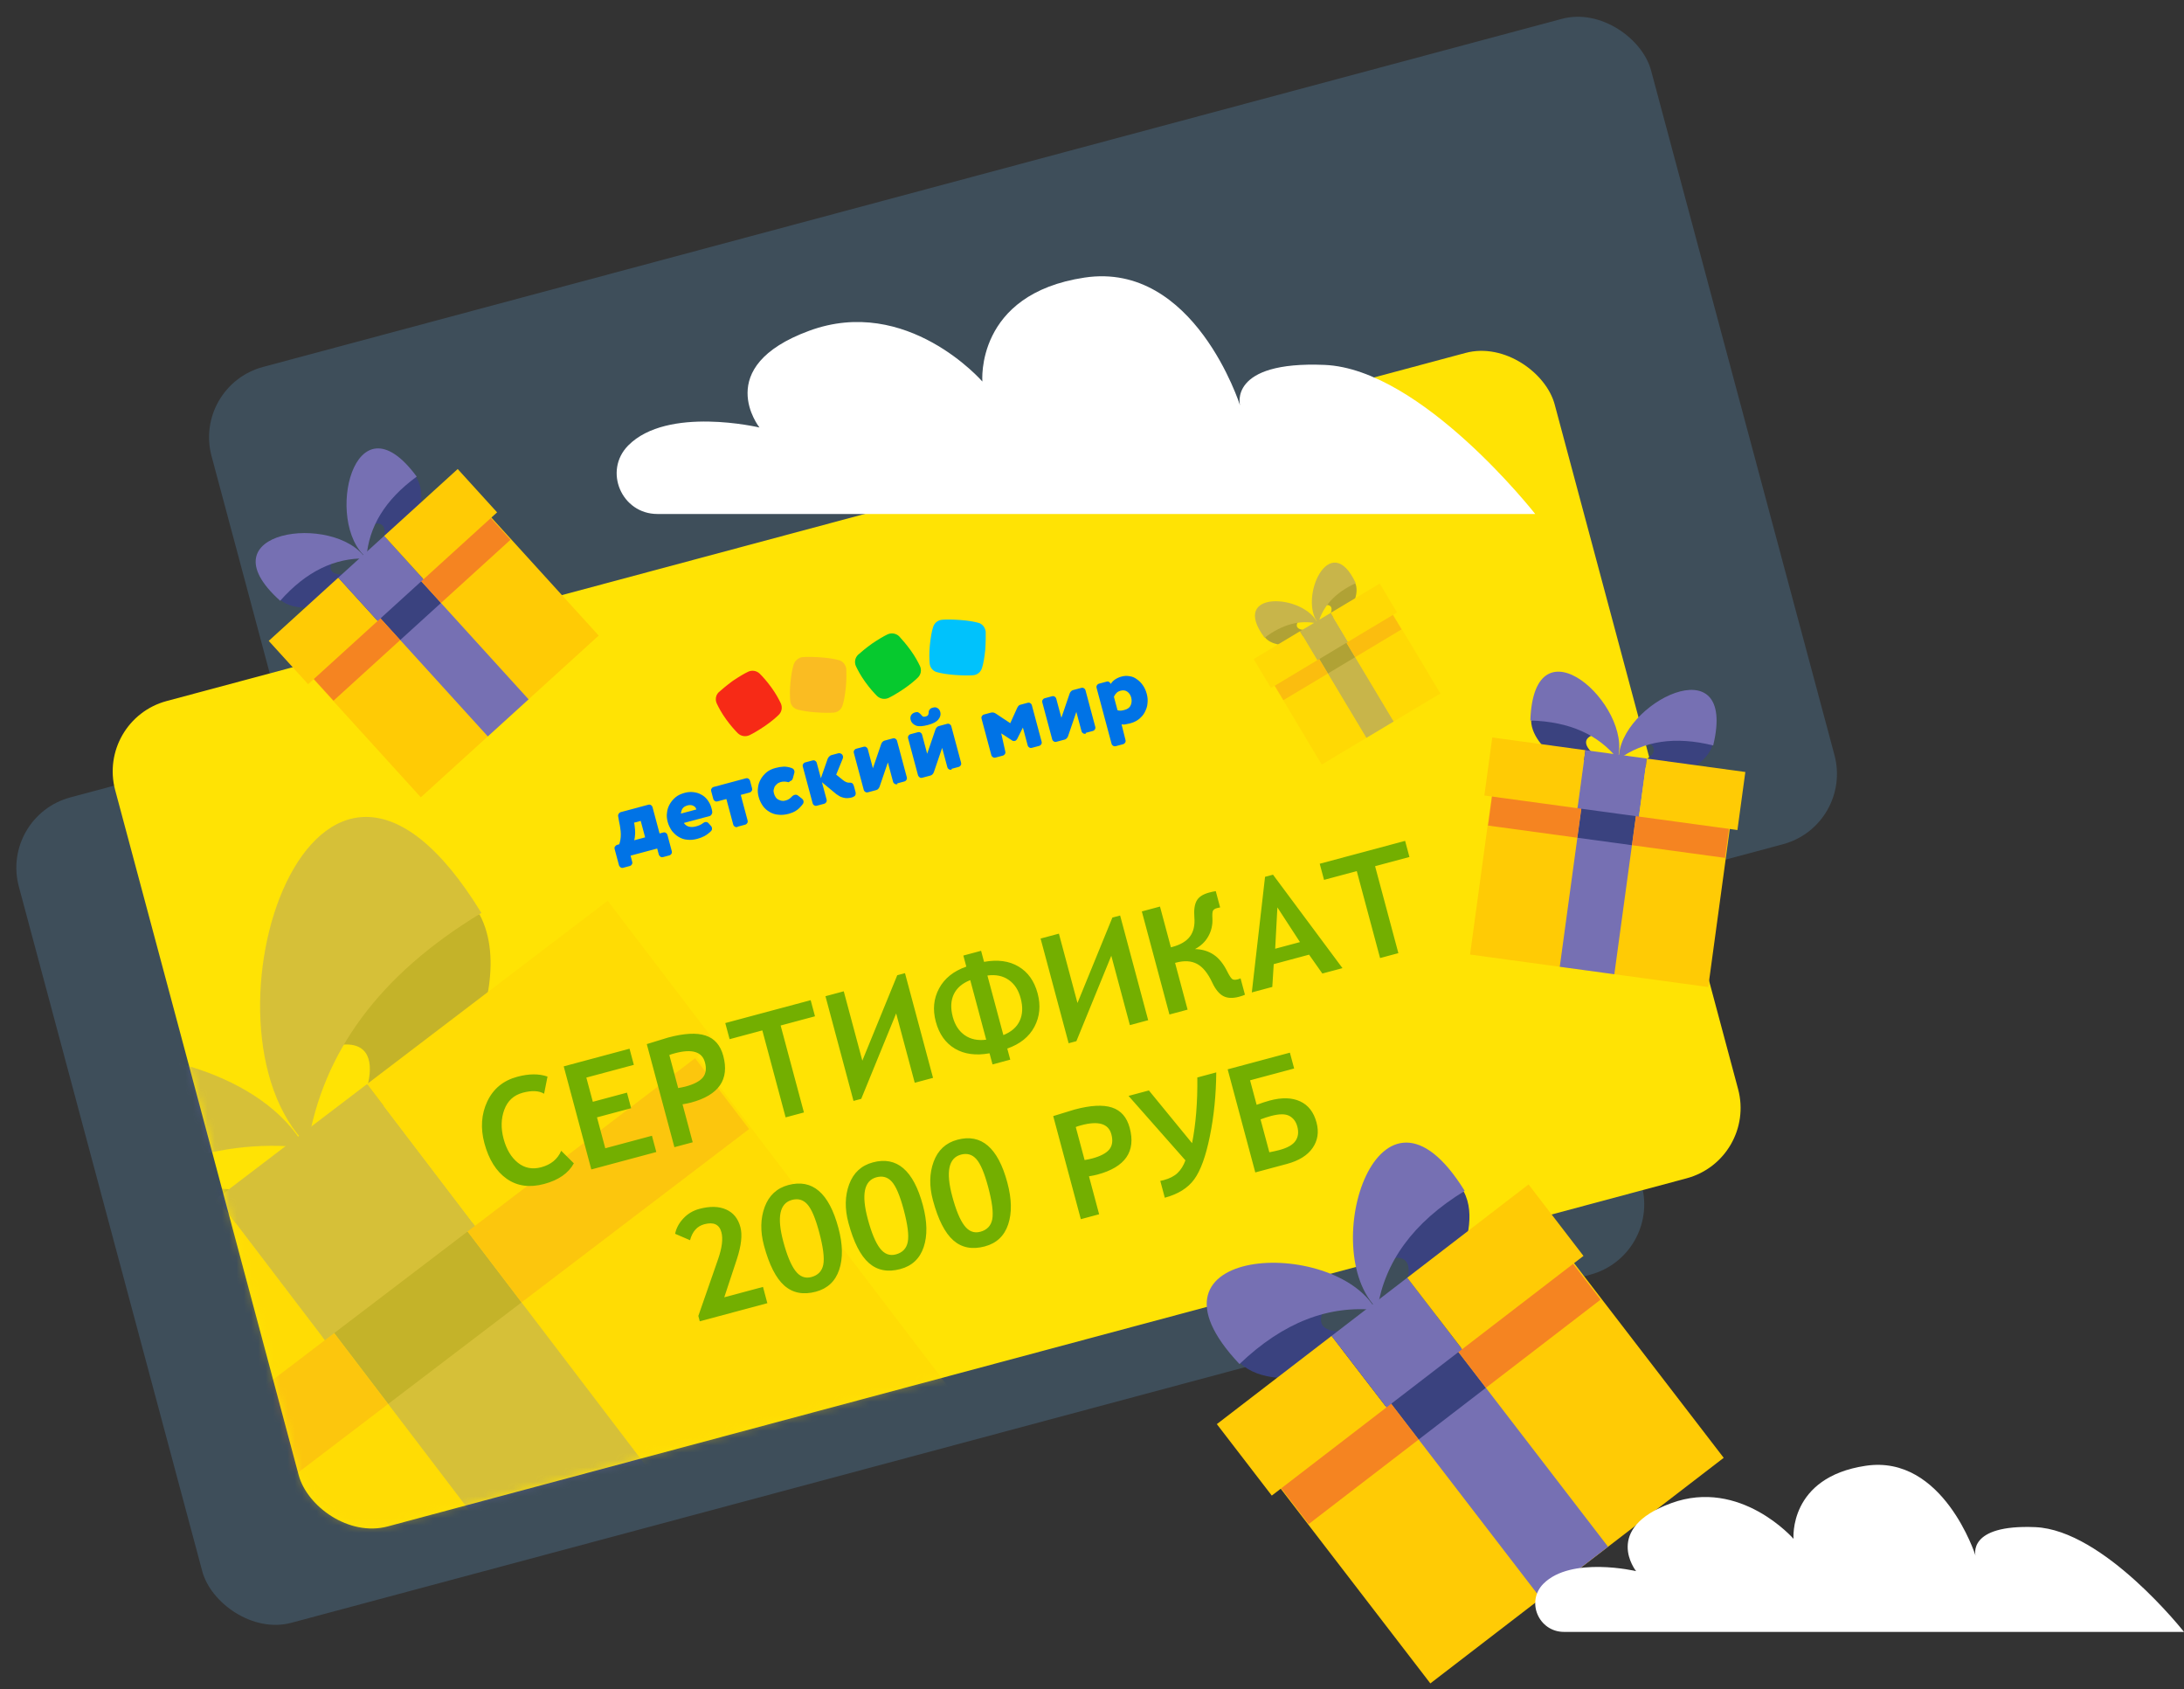 <svg width="300" height="232" viewBox="0 0 300 232" fill="none" xmlns="http://www.w3.org/2000/svg">
<rect x="0" y="0" width="300" height="232" fill="#333333" stroke="none"/>
<rect opacity="0.3" y="112.099" width="204.706" height="117.353" rx="10" transform="rotate(-15 0 112.099)" fill="#598DB5"/>
<rect opacity="0.3" x="26.471" y="52.982" width="204.706" height="117.353" rx="10" transform="rotate(-15 26.471 52.982)" fill="#598DB5"/>
<rect x="13.235" y="98.864" width="204.706" height="117.353" rx="10" transform="rotate(-15 13.235 98.864)" fill="#FFE304"/>
<mask id="mask0" mask-type="alpha" maskUnits="userSpaceOnUse" x="15" y="48" width="225" height="162">
<rect x="13.235" y="98.864" width="204.706" height="117.353" rx="10" transform="rotate(-15 13.235 98.864)" fill="#FFE304"/>
</mask>
<g mask="url(#mask0)">
<g opacity="0.3">
<path fill-rule="evenodd" clip-rule="evenodd" d="M15.608 205.75L95.545 144.875L136.128 198.166L56.192 259.041L15.608 205.75Z" fill="#FFCB05"/>
<path fill-rule="evenodd" clip-rule="evenodd" d="M39.858 175.137L58.177 161.186L104.613 222.163L86.295 236.114L39.858 175.137Z" fill="#7670B3"/>
<path fill-rule="evenodd" clip-rule="evenodd" d="M45.615 182.696L63.933 168.745L71.64 178.865L53.322 192.816L45.615 182.696Z" fill="#3A427F"/>
<path fill-rule="evenodd" clip-rule="evenodd" d="M45.614 182.696L15.638 205.524L23.345 215.644L53.321 192.816L45.614 182.696Z" fill="#F58421"/>
<path fill-rule="evenodd" clip-rule="evenodd" d="M95.191 144.942L63.933 168.745L71.64 178.865L102.897 155.062L95.191 144.942Z" fill="#F58421"/>
<path fill-rule="evenodd" clip-rule="evenodd" d="M5.021 171.915C10.113 176.741 19.127 176.353 24.757 175.506C30.875 171.049 33.377 165.298 39.721 160.872C38.934 163.293 23.978 165.979 27.463 158.063C14.826 156.353 8.329 161.908 5.021 171.915Z" fill="#3A427F"/>
<path fill-rule="evenodd" clip-rule="evenodd" d="M65.871 125.576C69.169 131.768 66.398 140.355 64.085 145.557C58.162 150.27 51.953 151.153 45.999 156.092C48.542 155.976 55.108 142.273 46.551 143.528C48.261 130.891 55.343 126.105 65.871 125.576Z" fill="#3A427F"/>
<path fill-rule="evenodd" clip-rule="evenodd" d="M-1.459 188.388L29.798 164.584L44.626 184.056L13.369 207.859L-1.459 188.388Z" fill="#FFCB05"/>
<path fill-rule="evenodd" clip-rule="evenodd" d="M50.422 148.877L29.797 164.583L44.626 184.055L65.25 168.349L50.422 148.877Z" fill="#7670B3"/>
<path fill-rule="evenodd" clip-rule="evenodd" d="M50.422 148.877L83.472 123.707L98.301 143.179L65.25 168.348L50.422 148.877Z" fill="#FFCB05"/>
<path fill-rule="evenodd" clip-rule="evenodd" d="M41.887 157.602C30.724 137.363 -25.455 139.869 4.765 172.11C16.758 160.75 29.091 156.215 41.887 157.602Z" fill="#7670B3"/>
<path fill-rule="evenodd" clip-rule="evenodd" d="M42.271 157.31C25.728 141.168 43.08 87.677 66.126 125.381C51.986 133.922 44.336 144.606 42.271 157.31Z" fill="#7670B3"/>
</g>
</g>
<path fill-rule="evenodd" clip-rule="evenodd" d="M175.823 204.326L216.12 173.346L236.773 200.211L196.476 231.191L175.823 204.326Z" fill="#FFCB05"/>
<path fill-rule="evenodd" clip-rule="evenodd" d="M188.02 188.784L197.255 181.684L220.887 212.424L211.652 219.524L188.02 188.784Z" fill="#7670B3"/>
<path fill-rule="evenodd" clip-rule="evenodd" d="M190.949 192.594L200.184 185.495L204.106 190.596L194.871 197.696L190.949 192.594Z" fill="#3A427F"/>
<path fill-rule="evenodd" clip-rule="evenodd" d="M190.949 192.594L175.838 204.212L179.76 209.313L194.872 197.696L190.949 192.594Z" fill="#F58421"/>
<path fill-rule="evenodd" clip-rule="evenodd" d="M215.941 173.381L200.184 185.495L204.106 190.597L219.863 178.483L215.941 173.381Z" fill="#F58421"/>
<path fill-rule="evenodd" clip-rule="evenodd" d="M170.389 187.234C172.976 189.664 177.536 189.447 180.382 189.005C183.466 186.737 184.719 183.822 187.918 181.568C187.525 182.794 179.966 184.188 181.71 180.175C175.313 179.339 172.04 182.164 170.389 187.234Z" fill="#3A427F"/>
<path fill-rule="evenodd" clip-rule="evenodd" d="M201.065 163.652C202.747 166.777 201.365 171.127 200.208 173.764C197.222 176.162 194.083 176.623 191.082 179.135C192.369 179.071 195.659 172.124 191.333 172.778C192.169 166.381 195.74 163.944 201.065 163.652Z" fill="#3A427F"/>
<path fill-rule="evenodd" clip-rule="evenodd" d="M167.149 195.582L182.906 183.468L190.452 193.284L174.695 205.398L167.149 195.582Z" fill="#FFCB05"/>
<path fill-rule="evenodd" clip-rule="evenodd" d="M193.303 175.475L182.906 183.468L190.452 193.284L200.849 185.291L193.303 175.475Z" fill="#7670B3"/>
<path fill-rule="evenodd" clip-rule="evenodd" d="M193.303 175.475L209.965 162.666L217.511 172.482L200.85 185.291L193.303 175.475Z" fill="#FFCB05"/>
<path fill-rule="evenodd" clip-rule="evenodd" d="M189.006 179.909C183.312 169.696 154.898 171.093 170.26 187.333C176.301 181.559 182.53 179.237 189.006 179.909Z" fill="#7670B3"/>
<path fill-rule="evenodd" clip-rule="evenodd" d="M189.2 179.76C180.794 171.632 189.448 144.533 201.194 163.553C194.06 167.906 190.215 173.329 189.2 179.76Z" fill="#7670B3"/>
<path fill-rule="evenodd" clip-rule="evenodd" d="M42.997 93.212L67.428 70.999L82.237 87.286L57.806 109.499L42.997 93.212Z" fill="#FFCB05"/>
<path fill-rule="evenodd" clip-rule="evenodd" d="M50.062 82.497L55.66 77.407L72.605 96.043L67.007 101.134L50.062 82.497Z" fill="#7670B3"/>
<path fill-rule="evenodd" clip-rule="evenodd" d="M52.162 84.807L57.761 79.717L60.573 82.81L54.974 87.9L52.162 84.807Z" fill="#3A427F"/>
<path fill-rule="evenodd" clip-rule="evenodd" d="M52.162 84.808L43.001 93.138L45.813 96.23L54.974 87.9L52.162 84.808Z" fill="#F58421"/>
<path fill-rule="evenodd" clip-rule="evenodd" d="M67.314 71.031L57.761 79.717L60.573 82.81L70.126 74.124L67.314 71.031Z" fill="#F58421"/>
<path fill-rule="evenodd" clip-rule="evenodd" d="M38.564 82.438C40.369 83.872 43.309 83.487 45.128 83.05C47.004 81.416 47.659 79.461 49.609 77.831C49.421 78.646 44.601 79.953 45.516 77.262C41.33 77.063 39.361 79.067 38.564 82.438Z" fill="#3A427F"/>
<path fill-rule="evenodd" clip-rule="evenodd" d="M57.162 65.529C58.418 67.461 57.757 70.352 57.148 72.121C55.343 73.833 53.336 74.3 51.528 76.087C52.357 75.976 54.115 71.302 51.349 71.958C51.548 67.772 53.73 66.002 57.162 65.529Z" fill="#3A427F"/>
<path fill-rule="evenodd" clip-rule="evenodd" d="M36.913 88.016L46.466 79.33L51.877 85.281L42.324 93.967L36.913 88.016Z" fill="#FFCB05"/>
<path fill-rule="evenodd" clip-rule="evenodd" d="M52.77 73.598L46.466 79.33L51.877 85.281L58.181 79.549L52.77 73.598Z" fill="#7670B3"/>
<path fill-rule="evenodd" clip-rule="evenodd" d="M52.77 73.598L62.871 64.414L68.282 70.365L58.181 79.549L52.77 73.598Z" fill="#FFCB05"/>
<path fill-rule="evenodd" clip-rule="evenodd" d="M50.225 76.699C45.992 70.392 27.671 72.817 38.486 82.509C42.088 78.447 45.996 76.61 50.225 76.699Z" fill="#7670B3"/>
<path fill-rule="evenodd" clip-rule="evenodd" d="M50.342 76.592C44.465 71.78 48.618 53.772 57.24 65.457C52.855 68.658 50.655 72.374 50.342 76.592Z" fill="#7670B3"/>
<path fill-rule="evenodd" clip-rule="evenodd" d="M204.906 109.283L237.622 113.744L234.648 135.555L201.931 131.094L204.906 109.283Z" fill="#FFCB05"/>
<path fill-rule="evenodd" clip-rule="evenodd" d="M217.656 107.817L225.154 108.839L221.75 133.796L214.253 132.774L217.656 107.817Z" fill="#7670B3"/>
<path fill-rule="evenodd" clip-rule="evenodd" d="M217.234 110.91L224.732 111.933L224.167 116.075L216.669 115.052L217.234 110.91Z" fill="#3A427F"/>
<path fill-rule="evenodd" clip-rule="evenodd" d="M217.234 110.911L204.965 109.238L204.4 113.38L216.669 115.053L217.234 110.911Z" fill="#F58421"/>
<path fill-rule="evenodd" clip-rule="evenodd" d="M237.525 113.677L224.732 111.933L224.167 116.075L236.96 117.819L237.525 113.677Z" fill="#F58421"/>
<path fill-rule="evenodd" clip-rule="evenodd" d="M210.318 98.966C210.377 101.27 212.56 103.277 214.064 104.39C216.521 104.778 218.44 104.025 220.942 104.473C220.196 104.852 216.1 101.997 218.75 100.97C216.214 97.634 213.414 97.412 210.318 98.966Z" fill="#3A427F"/>
<path fill-rule="evenodd" clip-rule="evenodd" d="M235.223 102.362C234.548 104.566 231.907 105.915 230.161 106.585C227.689 106.301 226.042 105.062 223.511 104.824C224.129 105.389 228.84 103.735 226.562 102.035C229.898 99.5 232.656 100.036 235.223 102.362Z" fill="#3A427F"/>
<path fill-rule="evenodd" clip-rule="evenodd" d="M204.982 101.282L217.775 103.027L216.688 110.996L203.895 109.252L204.982 101.282Z" fill="#FFCB05"/>
<path fill-rule="evenodd" clip-rule="evenodd" d="M226.216 104.178L217.775 103.027L216.688 110.996L225.13 112.147L226.216 104.178Z" fill="#7670B3"/>
<path fill-rule="evenodd" clip-rule="evenodd" d="M226.216 104.178L239.744 106.022L238.657 113.992L225.13 112.147L226.216 104.178Z" fill="#FFCB05"/>
<path fill-rule="evenodd" clip-rule="evenodd" d="M222.205 104.218C224.322 96.923 210.697 84.438 210.213 98.951C215.64 99.104 219.558 100.92 222.205 104.218Z" fill="#7670B3"/>
<path fill-rule="evenodd" clip-rule="evenodd" d="M222.363 104.24C222.277 96.644 238.747 88.263 235.327 102.376C230.058 101.07 225.797 101.771 222.363 104.24Z" fill="#7670B3"/>
<path d="M86.834 118.333C86.871 118.47 86.873 118.616 86.789 118.712C86.714 118.842 86.621 118.903 86.484 118.94L85.629 119.169C85.492 119.206 85.346 119.208 85.25 119.124C85.154 119.04 85.058 118.955 85.022 118.819L84.435 116.63C84.399 116.493 84.396 116.347 84.481 116.251C84.565 116.155 84.649 116.06 84.786 116.023L85.059 115.95C85.125 115.785 85.173 115.553 85.221 115.32C85.268 115.087 85.272 114.83 85.277 114.572C85.281 114.314 85.242 114.031 85.203 113.749C85.164 113.466 85.124 113.183 85.06 112.944L84.918 112.139C84.881 112.002 84.913 111.847 84.997 111.751C85.072 111.621 85.166 111.559 85.337 111.514L89.03 110.524C89.167 110.487 89.313 110.485 89.409 110.569C89.539 110.644 89.601 110.738 89.637 110.874L90.599 114.465L91.078 114.337C91.215 114.3 91.361 114.298 91.457 114.382C91.587 114.457 91.648 114.551 91.685 114.687L92.272 116.876C92.308 117.013 92.311 117.159 92.227 117.255C92.151 117.385 92.058 117.446 91.921 117.483L91.1 117.703C90.964 117.74 90.818 117.742 90.722 117.658C90.626 117.574 90.53 117.489 90.493 117.352L90.273 116.532L86.614 117.512L86.834 118.333ZM87.977 112.749L87.088 112.987L87.152 113.226C87.221 113.758 87.263 114.186 87.242 114.522C87.222 114.857 87.193 115.158 87.111 115.4L88.616 114.997L88.011 112.74L87.977 112.749Z" fill="#0073E6"/>
<path d="M93.959 113.052C94.135 113.298 94.361 113.457 94.637 113.53C94.913 113.602 95.239 113.588 95.547 113.506C95.752 113.451 95.957 113.396 96.119 113.316C96.281 113.236 96.443 113.156 96.561 113.051C96.655 112.989 96.748 112.927 96.817 112.909C97.022 112.854 97.22 112.911 97.334 113.064L97.65 113.419C97.702 113.478 97.754 113.537 97.782 113.64C97.837 113.845 97.805 114 97.662 114.149C97.341 114.455 97.035 114.683 96.746 114.834C96.456 114.985 96.124 115.111 95.782 115.202C95.303 115.331 94.84 115.381 94.384 115.32C93.937 115.293 93.565 115.137 93.218 114.936C92.871 114.736 92.574 114.449 92.302 114.119C92.065 113.779 91.843 113.362 91.715 112.883C91.596 112.439 91.554 112.01 91.624 111.588C91.66 111.175 91.808 110.769 92.008 110.422C92.209 110.075 92.487 109.744 92.817 109.473C93.147 109.201 93.573 109.013 94.086 108.876C94.463 108.775 94.857 108.743 95.236 108.788C95.614 108.833 95.968 108.921 96.315 109.122C96.653 109.288 96.94 109.541 97.169 109.846C97.397 110.151 97.6 110.5 97.719 110.944C97.784 111.184 97.839 111.389 97.841 111.535C97.834 111.647 97.819 111.724 97.743 111.854C97.659 111.95 97.609 112.037 97.507 112.064L93.95 113.017L93.959 113.052ZM95.654 111.168C95.599 110.963 95.475 110.776 95.268 110.685C95.051 110.56 94.784 110.522 94.476 110.604C94.134 110.696 93.913 110.828 93.779 111.011C93.644 111.193 93.563 111.435 93.533 111.736L95.654 111.168Z" fill="#0073E6"/>
<path d="M101.319 113.572C101.182 113.609 101.036 113.611 100.94 113.527C100.81 113.452 100.749 113.358 100.712 113.221L99.777 109.733L98.581 110.054C98.444 110.091 98.298 110.093 98.202 110.009C98.072 109.934 98.01 109.84 97.973 109.703L97.698 108.678C97.662 108.541 97.659 108.395 97.744 108.299C97.819 108.169 97.912 108.107 98.049 108.071L102.426 106.898C102.563 106.861 102.709 106.859 102.805 106.943C102.935 107.018 102.997 107.111 103.033 107.248L103.299 108.24C103.336 108.377 103.338 108.523 103.254 108.618C103.179 108.749 103.085 108.81 102.949 108.847L101.752 109.168L102.686 112.656C102.723 112.793 102.725 112.938 102.641 113.034C102.566 113.164 102.473 113.226 102.336 113.263L101.31 113.538L101.319 113.572Z" fill="#0073E6"/>
<path d="M108.206 107.402C107.852 107.313 107.526 107.327 107.253 107.4C107.082 107.446 106.954 107.517 106.826 107.588C106.708 107.693 106.59 107.798 106.48 107.937C106.371 108.077 106.339 108.232 106.282 108.43C106.226 108.629 106.271 108.8 106.326 109.005C106.381 109.21 106.461 109.372 106.576 109.524C106.69 109.677 106.829 109.786 106.993 109.852C107.158 109.918 107.322 109.984 107.468 109.982C107.623 110.014 107.794 109.968 107.965 109.922C108.273 109.839 108.553 109.654 108.806 109.367C108.89 109.271 109.018 109.2 109.155 109.163C109.325 109.118 109.481 109.149 109.62 109.259L110.177 109.696C110.273 109.78 110.334 109.873 110.362 109.976C110.408 110.147 110.376 110.302 110.267 110.441C109.939 110.859 109.652 111.156 109.303 111.359C108.989 111.554 108.656 111.679 108.348 111.762C107.869 111.89 107.372 111.95 106.916 111.889C106.469 111.862 106.063 111.714 105.716 111.514C105.369 111.314 105.038 111.036 104.8 110.697C104.563 110.357 104.341 109.94 104.213 109.461C104.094 109.017 104.052 108.588 104.122 108.166C104.158 107.753 104.306 107.347 104.506 107C104.707 106.653 104.985 106.322 105.315 106.05C105.645 105.779 106.071 105.591 106.516 105.472C106.926 105.362 107.278 105.305 107.604 105.291C107.93 105.276 108.308 105.322 108.715 105.469C108.956 105.551 109.061 105.67 109.116 105.875C109.144 105.977 109.128 106.055 109.112 106.133L108.91 106.883C108.853 107.082 108.744 107.221 108.539 107.276C108.395 107.424 108.293 107.452 108.206 107.402Z" fill="#0073E6"/>
<path d="M112.904 107.426L113.536 109.785C113.573 109.922 113.575 110.068 113.491 110.164C113.416 110.294 113.323 110.356 113.186 110.392L112.228 110.649C112.091 110.686 111.945 110.688 111.85 110.604C111.72 110.529 111.658 110.435 111.621 110.298L110.283 105.306C110.247 105.169 110.244 105.023 110.329 104.927C110.404 104.797 110.497 104.735 110.634 104.699L111.591 104.442C111.728 104.405 111.874 104.403 111.97 104.487C112.1 104.562 112.162 104.656 112.198 104.792L112.757 106.879L113.691 104.209C113.732 104.088 113.817 103.992 113.901 103.896C113.985 103.801 114.113 103.73 114.215 103.702L115.139 103.455C115.276 103.418 115.431 103.45 115.561 103.525C115.691 103.6 115.762 103.728 115.789 103.83C115.817 103.933 115.81 104.045 115.769 104.166L114.862 106.388L115.75 107.103C116.081 107.381 116.366 107.488 116.624 107.492C116.838 107.471 116.993 107.503 117.089 107.587C117.185 107.671 117.256 107.799 117.311 108.004L117.531 108.825C117.558 108.928 117.551 109.039 117.511 109.16C117.47 109.281 117.376 109.343 117.283 109.405C117.214 109.423 117.155 109.475 117.087 109.494C117.018 109.512 116.95 109.53 116.882 109.549C116.711 109.595 116.565 109.597 116.384 109.609C116.204 109.62 116.015 109.598 115.817 109.541C115.618 109.484 115.42 109.427 115.194 109.268C114.977 109.143 114.751 108.983 114.507 108.756L112.904 107.426Z" fill="#0073E6"/>
<path d="M123.274 107.689C123.137 107.726 122.991 107.728 122.895 107.644C122.765 107.569 122.704 107.476 122.667 107.339L121.961 104.706L120.832 108.014C120.791 108.135 120.741 108.221 120.657 108.317C120.572 108.413 120.479 108.475 120.376 108.502L119.248 108.805C119.111 108.841 118.965 108.844 118.869 108.76C118.739 108.684 118.677 108.591 118.641 108.454L117.294 103.427C117.257 103.29 117.255 103.144 117.339 103.049C117.414 102.918 117.508 102.857 117.644 102.82L118.602 102.564C118.739 102.527 118.885 102.524 118.98 102.609C119.111 102.684 119.172 102.777 119.209 102.914L119.905 105.513L121.035 102.205C121.076 102.084 121.126 101.997 121.21 101.901C121.294 101.805 121.388 101.744 121.49 101.716L122.619 101.414C122.756 101.377 122.902 101.375 122.997 101.459C123.128 101.534 123.189 101.628 123.226 101.764L124.555 106.723C124.591 106.86 124.594 107.006 124.509 107.102C124.434 107.232 124.341 107.293 124.204 107.33L123.247 107.587L123.274 107.689Z" fill="#0073E6"/>
<path d="M130.729 105.692C130.592 105.728 130.446 105.731 130.35 105.646C130.22 105.571 130.159 105.478 130.122 105.341L129.416 102.708L128.287 106.016C128.246 106.137 128.196 106.224 128.112 106.32C128.027 106.415 127.934 106.477 127.831 106.505L126.703 106.807C126.566 106.844 126.42 106.846 126.324 106.762C126.228 106.678 126.132 106.593 126.096 106.456L124.749 101.429C124.712 101.293 124.71 101.147 124.794 101.051C124.869 100.921 124.963 100.859 125.099 100.822L126.057 100.566C126.194 100.529 126.34 100.527 126.435 100.611C126.566 100.686 126.627 100.78 126.664 100.916L127.36 103.515L128.49 100.207C128.531 100.086 128.581 99.999 128.665 99.904C128.749 99.808 128.843 99.746 128.945 99.719L130.074 99.416C130.211 99.38 130.357 99.377 130.452 99.461C130.583 99.537 130.644 99.63 130.681 99.767L132.01 104.725C132.046 104.862 132.049 105.008 131.964 105.104C131.889 105.234 131.796 105.296 131.659 105.332L130.702 105.589L130.729 105.692ZM128.155 97.181C128.429 97.108 128.618 97.13 128.801 97.265C128.974 97.365 129.098 97.552 129.162 97.791C129.254 98.133 129.165 98.487 128.887 98.818C128.609 99.149 128.158 99.38 127.474 99.563C126.756 99.755 126.181 99.799 125.809 99.642C125.438 99.486 125.184 99.224 125.092 98.882C125.028 98.642 125.042 98.419 125.142 98.245C125.242 98.072 125.42 97.914 125.659 97.85C125.898 97.786 126.079 97.774 126.174 97.859C126.305 97.934 126.4 98.018 126.506 98.136C126.567 98.23 126.663 98.314 126.759 98.398C126.846 98.449 126.992 98.446 127.163 98.4C127.299 98.364 127.427 98.293 127.477 98.206C127.527 98.119 127.568 97.998 127.566 97.853C127.563 97.707 127.595 97.551 127.713 97.446C127.754 97.325 127.916 97.245 128.155 97.181Z" fill="#0073E6"/>
<path d="M138.081 103.172C138.118 103.309 138.12 103.455 138.036 103.551C137.961 103.681 137.867 103.742 137.731 103.779L136.773 104.036C136.636 104.072 136.49 104.075 136.394 103.99C136.264 103.915 136.203 103.822 136.166 103.685L134.837 98.726C134.801 98.59 134.798 98.444 134.882 98.348C134.958 98.218 135.051 98.156 135.188 98.119L136.111 97.872C136.35 97.808 136.583 97.856 136.809 98.015L138.772 99.322L139.716 97.236C139.757 97.115 139.841 97.019 139.925 96.923C140.01 96.827 140.112 96.8 140.249 96.763L141.138 96.525C141.275 96.488 141.421 96.486 141.517 96.57C141.647 96.645 141.709 96.739 141.745 96.876L143.074 101.834C143.11 101.971 143.113 102.117 143.029 102.213C142.954 102.343 142.86 102.405 142.723 102.441L141.766 102.698C141.629 102.734 141.483 102.737 141.387 102.653C141.257 102.577 141.195 102.484 141.159 102.347L140.508 99.919L139.719 101.487C139.644 101.617 139.559 101.713 139.423 101.75C139.286 101.786 139.174 101.779 139.044 101.704L137.533 100.716L138.081 103.172Z" fill="#0073E6"/>
<path d="M149.162 100.753C149.025 100.789 148.879 100.792 148.783 100.708C148.653 100.632 148.591 100.539 148.555 100.402L147.849 97.769L146.72 101.077C146.679 101.198 146.629 101.285 146.544 101.381C146.46 101.477 146.367 101.538 146.264 101.566L145.136 101.868C144.999 101.905 144.853 101.907 144.757 101.823C144.627 101.748 144.565 101.654 144.528 101.518L143.181 96.491C143.145 96.354 143.142 96.208 143.227 96.112C143.302 95.982 143.395 95.92 143.532 95.884L144.49 95.627C144.626 95.59 144.772 95.588 144.868 95.672C144.998 95.747 145.06 95.841 145.097 95.978L145.793 98.576L146.922 95.268C146.963 95.147 147.013 95.061 147.098 94.965C147.182 94.869 147.275 94.807 147.378 94.78L148.506 94.477C148.643 94.441 148.789 94.438 148.885 94.522C149.015 94.598 149.077 94.691 149.114 94.828L150.442 99.787C150.479 99.923 150.481 100.069 150.397 100.165C150.322 100.295 150.228 100.357 150.092 100.394L149.134 100.65L149.162 100.753Z" fill="#0073E6"/>
<path d="M154.595 101.606C154.632 101.743 154.634 101.889 154.55 101.985C154.475 102.115 154.381 102.176 154.244 102.213L153.287 102.47C153.15 102.506 153.004 102.509 152.908 102.424C152.778 102.349 152.717 102.256 152.68 102.119L150.636 94.493C150.6 94.356 150.597 94.21 150.682 94.115C150.757 93.984 150.85 93.923 150.987 93.886L152.013 93.611C152.15 93.575 152.261 93.581 152.357 93.665C152.453 93.75 152.54 93.8 152.577 93.937C152.702 93.72 152.87 93.528 153.116 93.352C153.362 93.176 153.686 93.016 154.028 92.925C154.438 92.815 154.799 92.791 155.187 92.871C155.565 92.916 155.903 93.082 156.181 93.301C156.494 93.51 156.748 93.772 156.985 94.112C157.223 94.451 157.401 94.843 157.52 95.288C157.639 95.732 157.681 96.161 157.62 96.617C157.593 97.064 157.436 97.436 157.245 97.817C157.054 98.198 156.767 98.495 156.436 98.767C156.106 99.038 155.68 99.226 155.201 99.354C154.996 99.409 154.782 99.43 154.611 99.476C154.44 99.522 154.216 99.508 154.061 99.477L154.595 101.606ZM153.504 97.537C153.669 97.602 153.815 97.6 153.961 97.597C154.107 97.595 154.278 97.549 154.483 97.494C154.927 97.375 155.198 97.156 155.33 96.827C155.462 96.499 155.482 96.163 155.382 95.787C155.29 95.445 155.105 95.165 154.836 94.981C154.566 94.796 154.265 94.767 153.889 94.868C153.513 94.969 153.217 95.231 153.01 95.69L153.504 97.537Z" fill="#0073E6"/>
<path d="M135.338 89.246C135.227 90.338 135.078 91.148 134.898 91.71C134.728 92.305 134.245 92.691 133.67 92.735C133.096 92.779 132.288 92.775 131.205 92.699C130.122 92.623 129.312 92.473 128.76 92.328C128.173 92.192 127.753 91.718 127.7 91.109C127.656 90.535 127.616 89.702 127.727 88.61C127.837 87.517 127.987 86.707 128.166 86.146C128.336 85.551 128.82 85.165 129.428 85.112C130.003 85.067 130.81 85.071 131.894 85.147C132.977 85.224 133.787 85.373 134.339 85.518C134.925 85.655 135.311 86.138 135.399 86.737C135.408 87.321 135.414 88.163 135.338 89.246Z" fill="#00C2FC"/>
<path d="M125.094 89.315C125.735 90.206 126.117 90.947 126.366 91.466C126.625 92.02 126.498 92.641 126.092 93.043C125.687 93.445 125.06 93.979 124.194 94.578C123.294 95.185 122.597 95.592 122.077 95.841C121.558 96.09 120.912 96.007 120.467 95.576C120.065 95.171 119.496 94.553 118.855 93.663C118.213 92.772 117.831 92.031 117.582 91.511C117.323 90.957 117.45 90.337 117.856 89.935C118.27 89.567 118.897 89.033 119.788 88.391C120.688 87.783 121.385 87.377 121.905 87.127C122.425 86.878 123.07 86.962 123.515 87.392C123.883 87.807 124.452 88.424 125.094 89.315Z" fill="#06C92E"/>
<path d="M116.187 94.377C116.077 95.47 115.927 96.279 115.748 96.841C115.577 97.436 115.094 97.822 114.52 97.866C113.945 97.91 113.138 97.907 112.054 97.83C110.971 97.754 110.161 97.605 109.609 97.459C109.023 97.323 108.603 96.849 108.55 96.24C108.506 95.666 108.466 94.834 108.576 93.741C108.687 92.648 108.836 91.839 109.016 91.277C109.195 90.716 109.703 90.287 110.278 90.243C110.853 90.199 111.66 90.202 112.743 90.279C113.827 90.355 114.636 90.504 115.188 90.65C115.775 90.786 116.161 91.269 116.248 91.868C116.258 92.452 116.298 93.285 116.187 94.377Z" fill="#FABC22"/>
<path d="M105.977 94.437C106.619 95.328 107.001 96.069 107.25 96.589C107.508 97.143 107.381 97.763 106.976 98.165C106.57 98.567 105.944 99.101 105.078 99.7C104.178 100.307 103.48 100.714 102.961 100.963C102.441 101.213 101.796 101.129 101.35 100.699C100.949 100.293 100.38 99.676 99.738 98.785C99.096 97.894 98.714 97.153 98.465 96.633C98.216 96.114 98.3 95.468 98.739 95.057C99.154 94.69 99.78 94.155 100.637 93.522C101.537 92.915 102.235 92.508 102.754 92.259C103.274 92.01 103.919 92.093 104.365 92.524C104.766 92.929 105.335 93.546 105.977 94.437Z" fill="#F72A16"/>
<path d="M75.208 147.853L74.74 150.207C74.019 149.785 73.043 149.739 71.811 150.069C70.574 150.401 69.728 151.177 69.274 152.397C68.82 153.617 68.788 154.953 69.176 156.403C69.565 157.854 70.221 158.949 71.145 159.69C72.067 160.424 73.134 160.629 74.346 160.304C75.681 159.946 76.595 159.194 77.089 158.045L78.825 159.767C78.084 161.127 76.724 162.071 74.745 162.602C72.752 163.136 71.037 162.897 69.599 161.887C68.159 160.87 67.139 159.243 66.539 157.006C65.983 154.93 66.114 153.019 66.931 151.273C67.755 149.526 69.131 148.394 71.058 147.877C72.657 147.449 74.04 147.441 75.208 147.853ZM80.541 147.99L81.432 151.316L86.122 150.059L86.695 152.196L82.005 153.453L83.142 157.698L89.553 155.98L90.152 158.214L81.226 160.606L77.433 146.449L86.475 144.026L87.068 146.241L80.541 147.99ZM93.755 151.662L95.151 156.875L92.637 157.548L88.844 143.391C90.675 142.825 91.649 142.526 91.765 142.495C93.969 141.904 95.686 141.81 96.913 142.214C98.147 142.616 98.96 143.548 99.352 145.012C100.223 148.261 98.743 150.398 94.914 151.424C94.624 151.502 94.237 151.581 93.755 151.662ZM91.941 144.893L93.156 149.429C93.599 149.352 93.939 149.281 94.177 149.217C95.325 148.91 96.113 148.498 96.541 147.983C96.968 147.461 97.065 146.764 96.832 145.894C96.44 144.431 95.061 144.016 92.695 144.65C92.34 144.745 92.089 144.826 91.941 144.893ZM107.23 140.838L110.43 152.781L107.916 153.454L104.716 141.512L100.219 142.717L99.626 140.502L111.356 137.359L111.949 139.574L107.23 140.838ZM128.165 148.029L125.651 148.702L123.099 139.177L118.303 150.91L117.239 151.195L113.387 136.815L115.901 136.141L118.453 145.666L123.248 133.934L124.312 133.649L128.165 148.029ZM135.173 132.097C137.037 131.756 138.614 131.969 139.904 132.736C141.201 133.501 142.077 134.731 142.531 136.427C142.977 138.09 142.83 139.618 142.091 141.012C141.356 142.397 140.114 143.393 138.362 144.001L138.772 145.529L136.335 146.182L135.925 144.654C134.061 144.994 132.478 144.783 131.175 144.02C129.876 143.248 128.999 142.012 128.543 140.31C128.099 138.653 128.248 137.134 128.991 135.754C129.732 134.367 130.98 133.365 132.736 132.75L132.329 131.232L134.766 130.579L135.173 132.097ZM137.826 142.154C138.918 141.717 139.666 141.064 140.069 140.196C140.476 139.32 140.52 138.282 140.198 137.083C139.896 135.955 139.347 135.117 138.551 134.57C137.753 134.017 136.781 133.818 135.634 133.974L137.826 142.154ZM135.467 142.787L133.275 134.606C132.175 135.039 131.42 135.69 131.01 136.56C130.601 137.43 130.557 138.464 130.878 139.663C131.178 140.785 131.732 141.625 132.538 142.183C133.342 142.734 134.318 142.936 135.467 142.787ZM157.717 140.11L155.203 140.784L152.651 131.259L147.855 142.991L146.791 143.276L142.938 128.897L145.453 128.223L148.005 137.748L152.8 126.016L153.864 125.731L157.717 140.11ZM171.01 136.611C170.833 136.699 170.561 136.793 170.194 136.892C169.31 137.128 168.586 137.094 168.021 136.79C167.456 136.485 166.956 135.873 166.523 134.952C165.922 133.662 165.226 132.805 164.435 132.382C163.651 131.956 162.682 131.898 161.528 132.207L161.412 132.238L163.132 138.659L160.637 139.328L156.844 125.171L159.339 124.502L160.839 130.101L161.033 130.049C162.154 129.749 162.962 129.27 163.456 128.612C163.949 127.948 164.15 127.075 164.061 125.994C163.982 125.006 164.084 124.25 164.365 123.726C164.644 123.195 165.222 122.812 166.099 122.577C166.453 122.482 166.754 122.418 167.001 122.387L167.6 124.621C167.532 124.625 167.392 124.656 167.179 124.713C166.889 124.79 166.701 124.913 166.615 125.082C166.535 125.248 166.51 125.593 166.54 126.117C166.588 126.996 166.406 127.811 165.993 128.565C165.58 129.318 164.965 129.911 164.148 130.344C165.143 130.368 166.004 130.628 166.731 131.124C167.456 131.614 168.086 132.405 168.621 133.499C168.899 134.046 169.122 134.373 169.289 134.481C169.46 134.58 169.71 134.585 170.039 134.497C170.175 134.461 170.297 134.414 170.406 134.358L171.01 136.611ZM181.641 133.7L179.817 131.11L174.963 132.411L174.765 135.542L171.951 136.296L173.77 120.418L174.863 120.125L184.407 132.959L181.641 133.7ZM175.466 124.617L175.163 130.295L178.567 129.383L175.466 124.617ZM188.885 118.959L192.085 130.901L189.57 131.575L186.37 119.633L181.874 120.837L181.28 118.623L193.01 115.48L193.604 117.694L188.885 118.959ZM96.122 181.461L95.925 180.726L98.642 172.919C99.184 171.358 99.334 170.126 99.092 169.223C98.806 168.153 98.021 167.79 96.738 168.133C95.758 168.396 95.107 169.127 94.786 170.325L92.736 169.444C92.89 168.677 93.265 167.976 93.861 167.339C94.463 166.694 95.198 166.255 96.069 166.022C97.519 165.634 98.743 165.662 99.739 166.106C100.734 166.544 101.389 167.35 101.703 168.523C101.992 169.6 101.826 171.082 101.205 172.969L99.488 178.165L104.807 176.74L105.405 178.974L96.122 181.461ZM104.939 171.046C104.421 169.112 104.454 167.351 105.037 165.764C105.627 164.176 106.712 163.17 108.292 162.747C111.586 161.864 113.877 163.828 115.166 168.637C115.769 170.887 115.805 172.801 115.275 174.381C114.744 175.96 113.677 176.965 112.071 177.395C110.344 177.858 108.901 177.581 107.744 176.564C106.588 175.548 105.652 173.708 104.939 171.046ZM107.597 170.52C108.103 172.409 108.659 173.749 109.265 174.54C109.87 175.331 110.599 175.613 111.45 175.385C112.372 175.138 112.919 174.563 113.092 173.66C113.262 172.75 113.072 171.267 112.521 169.211C112.008 167.296 111.467 166.025 110.898 165.396C110.335 164.766 109.632 164.564 108.787 164.791C107.092 165.245 106.695 167.155 107.597 170.52ZM116.543 167.936C116.025 166.002 116.058 164.242 116.641 162.655C117.231 161.067 118.316 160.061 119.896 159.638C123.19 158.755 125.481 160.718 126.77 165.528C127.373 167.778 127.409 169.692 126.879 171.271C126.349 172.851 125.281 173.855 123.675 174.286C121.948 174.749 120.505 174.472 119.349 173.455C118.192 172.438 117.257 170.599 116.543 167.936ZM119.201 167.411C119.707 169.3 120.263 170.64 120.869 171.431C121.475 172.222 122.203 172.504 123.054 172.276C123.976 172.029 124.523 171.454 124.696 170.55C124.867 169.641 124.677 168.158 124.125 166.101C123.612 164.187 123.071 162.915 122.502 162.287C121.94 161.657 121.236 161.455 120.391 161.681C118.696 162.136 118.299 164.045 119.201 167.411ZM128.147 164.827C127.629 162.893 127.662 161.133 128.246 159.546C128.836 157.957 129.92 156.952 131.5 156.528C134.794 155.646 137.086 157.609 138.374 162.418C138.977 164.668 139.013 166.583 138.483 168.162C137.953 169.741 136.885 170.746 135.28 171.176C133.552 171.639 132.11 171.362 130.953 170.346C129.796 169.329 128.861 167.489 128.147 164.827ZM130.805 164.301C131.311 166.19 131.867 167.53 132.473 168.321C133.079 169.113 133.807 169.394 134.658 169.166C135.58 168.919 136.127 168.344 136.3 167.441C136.471 166.532 136.281 165.049 135.73 162.992C135.217 161.077 134.676 159.806 134.106 159.178C133.544 158.548 132.84 158.346 131.996 158.572C130.3 159.026 129.903 160.936 130.805 164.301ZM149.584 161.55L150.98 166.762L148.466 167.436L144.673 153.279C146.504 152.712 147.478 152.413 147.594 152.382C149.798 151.791 151.515 151.698 152.742 152.101C153.976 152.503 154.789 153.435 155.181 154.899C156.052 158.148 154.572 160.286 150.743 161.312C150.453 161.389 150.067 161.469 149.584 161.55ZM147.77 154.781L148.985 159.316C149.428 159.239 149.768 159.168 150.007 159.104C151.154 158.797 151.942 158.385 152.37 157.87C152.797 157.348 152.894 156.652 152.661 155.781C152.269 154.318 150.89 153.903 148.524 154.537C148.169 154.632 147.918 154.713 147.77 154.781ZM167.069 147.278C167.043 150.38 166.749 153.305 166.187 156.054C165.631 158.801 164.915 160.772 164.04 161.967C163.171 163.16 161.825 164.001 160 164.49L159.381 162.179C159.462 162.171 159.615 162.137 159.841 162.077C160.666 161.855 161.306 161.525 161.762 161.085C162.217 160.645 162.574 160.069 162.833 159.357L155.02 150.506L157.815 149.757L163.745 156.999C164.267 154.357 164.508 151.349 164.468 147.975L167.069 147.278ZM172.615 151.73C173.294 151.479 173.898 151.283 174.426 151.141C176.077 150.699 177.462 150.736 178.581 151.251C179.707 151.765 180.46 152.734 180.842 154.159C181.193 155.467 181.012 156.635 180.299 157.662C179.591 158.681 178.411 159.412 176.761 159.854L172.429 161.015L168.635 146.858L177.184 144.567L177.767 146.743L171.713 148.365L172.615 151.73ZM174.361 158.248C174.894 158.147 175.354 158.044 175.74 157.941C176.849 157.644 177.587 157.225 177.953 156.684C178.326 156.142 178.409 155.484 178.202 154.711C178.021 154.034 177.655 153.548 177.106 153.253C176.558 152.958 175.713 152.963 174.571 153.269C174.12 153.389 173.647 153.544 173.151 153.732L174.361 158.248Z" fill="#73AF00"/>
<g opacity="0.4">
<path fill-rule="evenodd" clip-rule="evenodd" d="M175.042 94.136L191.351 84.37L197.862 95.243L181.553 105.009L175.042 94.136Z" fill="#FFCB05"/>
<path fill-rule="evenodd" clip-rule="evenodd" d="M180.245 88.89L183.983 86.652L191.432 99.093L187.695 101.331L180.245 88.89Z" fill="#7670B3"/>
<path fill-rule="evenodd" clip-rule="evenodd" d="M181.169 90.432L184.906 88.194L186.142 90.259L182.405 92.497L181.169 90.432Z" fill="#3A427F"/>
<path fill-rule="evenodd" clip-rule="evenodd" d="M181.169 90.432L175.053 94.094L176.289 96.159L182.405 92.497L181.169 90.432Z" fill="#F58421"/>
<path fill-rule="evenodd" clip-rule="evenodd" d="M191.283 84.375L184.906 88.194L186.142 90.259L192.52 86.44L191.283 84.375Z" fill="#F58421"/>
<path fill-rule="evenodd" clip-rule="evenodd" d="M173.763 87.552C174.619 88.567 176.322 88.683 177.398 88.642C178.642 87.933 179.233 86.904 180.519 86.205C180.32 86.644 177.452 86.835 178.273 85.419C175.933 84.832 174.595 85.74 173.763 87.552Z" fill="#3A427F"/>
<path fill-rule="evenodd" clip-rule="evenodd" d="M186.178 80.118C186.668 81.352 185.966 82.908 185.422 83.837C184.209 84.599 183.023 84.635 181.8 85.438C182.281 85.47 183.803 83.031 182.168 83.087C182.755 80.747 184.187 79.996 186.178 80.118Z" fill="#3A427F"/>
<path fill-rule="evenodd" clip-rule="evenodd" d="M172.198 90.513L178.575 86.694L180.954 90.667L174.577 94.486L172.198 90.513Z" fill="#FFCB05"/>
<path fill-rule="evenodd" clip-rule="evenodd" d="M182.783 84.175L178.575 86.694L180.954 90.667L185.162 88.147L182.783 84.175Z" fill="#7670B3"/>
<path fill-rule="evenodd" clip-rule="evenodd" d="M182.783 84.175L189.526 80.137L191.905 84.109L185.162 88.147L182.783 84.175Z" fill="#FFCB05"/>
<path fill-rule="evenodd" clip-rule="evenodd" d="M180.995 85.636C179.322 81.596 168.706 80.886 173.71 87.583C176.204 85.7 178.618 85.106 180.995 85.636Z" fill="#7670B3"/>
<path fill-rule="evenodd" clip-rule="evenodd" d="M181.074 85.589C178.302 82.206 182.689 72.513 186.23 80.087C183.392 81.396 181.729 83.244 181.074 85.589Z" fill="#7670B3"/>
</g>
<path d="M214.831 224.118H300C300 224.118 288.98 210.121 279.563 209.73C270.154 209.339 271.364 213.646 271.364 213.646C271.364 213.646 266.939 199.718 256.285 201.302C245.638 202.886 246.364 211.335 246.364 211.335C246.364 211.335 239.063 202.955 229.557 206.439C220.05 209.922 224.738 215.772 224.738 215.772C224.738 215.772 215.819 213.667 212.003 217.507C209.569 219.962 211.367 224.118 214.831 224.118Z" fill="white"/>
<path d="M90.296 70.588H210.882C210.882 70.588 195.279 50.67 181.947 50.114C168.625 49.558 170.338 55.686 170.338 55.686C170.338 55.686 164.073 35.866 148.989 38.12C133.914 40.374 134.942 52.398 134.942 52.398C134.942 52.398 124.605 40.472 111.146 45.429C97.686 50.387 104.323 58.712 104.323 58.712C104.323 58.712 91.696 55.715 86.292 61.181C82.847 64.674 85.392 70.588 90.296 70.588Z" fill="white"/>
</svg>
